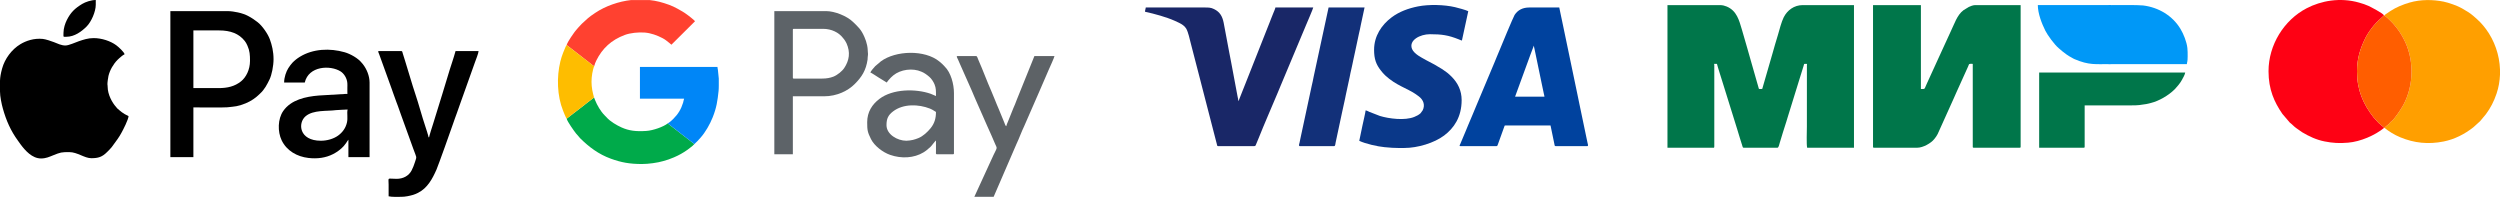 <svg width="369" height="30" viewBox="0 0 369 30" fill="none" xmlns="http://www.w3.org/2000/svg">
<path fill-rule="evenodd" clip-rule="evenodd" d="M246.118 21.801H252.991C253.011 21.713 253.03 21.711 253.03 21.606V9.618C253.03 9.513 253.011 9.51 252.991 9.423H253.42C253.532 9.904 254.179 11.864 254.373 12.531L256.432 19.141C256.472 19.262 256.504 19.399 256.549 19.531C256.63 19.77 256.714 20.048 256.786 20.309L257.215 21.677C257.243 21.738 257.251 21.801 257.364 21.801H262.362C262.527 21.801 262.639 21.265 262.683 21.106C262.946 20.156 263.357 18.952 263.656 17.979C263.735 17.72 263.818 17.475 263.893 17.201L265.712 11.328C265.749 11.188 265.793 11.07 265.833 10.941L266.194 9.779C266.212 9.721 266.238 9.616 266.255 9.567C266.31 9.403 266.235 9.423 266.618 9.423C266.764 9.423 266.709 9.49 266.699 9.654L266.696 18.677C266.696 19.369 266.618 21.298 266.735 21.801H273.647V0.754H266.072C264.819 0.754 263.8 1.507 263.272 2.563C262.945 3.218 262.631 4.42 262.424 5.15C262.208 5.909 261.814 7.119 261.636 7.838L260.155 12.956C260.102 13.163 260.17 13.132 259.707 13.132C259.588 13.132 259.611 13.088 259.577 12.988C259.561 12.939 259.535 12.835 259.516 12.776L258.882 10.56C258.557 9.522 258.202 8.078 257.877 7.036L257.105 4.372C256.698 3.012 256.355 1.586 254.855 0.96C254.586 0.848 254.255 0.754 253.889 0.754H246.118V21.801Z" fill="#00764A"/>
<path fill-rule="evenodd" clip-rule="evenodd" d="M276.458 21.684C276.458 21.774 276.485 21.801 276.575 21.801H283.018C283.816 21.801 285.016 21.146 285.495 20.529C285.703 20.261 285.839 20.106 285.999 19.784L288.341 14.59C288.417 14.441 288.468 14.314 288.534 14.158C288.606 13.991 288.659 13.885 288.724 13.724L290.487 9.825C290.686 9.362 290.555 9.423 291.179 9.423V21.684C291.179 21.774 291.206 21.801 291.296 21.801H298.129C298.219 21.801 298.246 21.774 298.246 21.684V0.754H291.53C291.229 0.754 290.8 0.925 290.593 1.027L289.817 1.502C288.849 2.22 288.457 3.571 287.937 4.62L285.972 8.902C285.897 9.058 285.852 9.176 285.777 9.331L284.405 12.333C283.981 13.247 284.192 13.132 283.526 13.132V0.754H276.458V21.684Z" fill="#00764A"/>
<path fill-rule="evenodd" clip-rule="evenodd" d="M9.645 6.716C9.068 6.716 8.459 6.423 7.955 6.219C7.577 6.067 6.722 5.786 6.32 5.745C4.999 5.613 3.837 6.024 3.008 6.523C1.718 7.299 0.704 8.685 0.312 10.113C0.096 10.899 0.022 11.392 0 11.912V13.51C0 14.223 0.234 15.353 0.421 16.018C0.921 17.796 1.576 19.291 2.639 20.751L3.046 21.32C3.703 22.199 4.735 23.389 6.052 23.389C6.789 23.389 7.283 23.147 7.821 22.932C8.964 22.474 9.058 22.452 10.23 22.452C11.416 22.452 12.474 23.35 13.471 23.35C14.497 23.35 15.074 23.175 15.804 22.442C16.058 22.188 16.256 22 16.487 21.719L17.374 20.497C17.473 20.343 17.556 20.233 17.652 20.073C17.74 19.924 17.817 19.795 17.911 19.629C18.204 19.104 18.933 17.673 18.977 17.142C18.774 17.034 18.581 16.947 18.389 16.832C18.189 16.712 17.768 16.424 17.6 16.254C17.492 16.144 17.458 16.131 17.348 16.038C17.238 15.945 17.229 15.889 17.132 15.785C16.546 15.154 15.9 13.93 15.892 12.847C15.89 12.648 15.871 12.588 15.857 12.449C15.838 12.259 15.96 11.409 16.009 11.206C16.218 10.341 16.732 9.456 17.346 8.834C17.433 8.746 17.486 8.686 17.588 8.607C17.857 8.398 18.002 8.211 18.391 8.005C18.302 7.67 17.526 6.948 17.148 6.671C16.321 6.064 15.029 5.623 13.823 5.623C12.97 5.623 12.315 5.86 11.66 6.076C11.109 6.258 10.174 6.716 9.645 6.716Z" fill="black"/>
<path fill-rule="evenodd" clip-rule="evenodd" d="M351.901 18.872C351.778 18.707 351.247 18.317 351.072 18.136L350.347 17.338C348.811 15.373 347.892 13.309 347.893 10.556C347.894 8.569 348.38 7.162 349.119 5.63C349.427 4.992 349.98 4.232 350.356 3.781C350.587 3.503 350.853 3.231 351.097 3L351.879 2.277C351.764 1.962 349.817 0.974 349.593 0.872C349.152 0.673 348.719 0.533 348.205 0.386C345.407 -0.413 342.598 0.107 340.456 1.223C337.122 2.958 334.833 6.62 334.834 10.516C334.834 13.211 335.694 15.097 336.887 16.819L337.966 18.083C338.068 18.182 338.122 18.204 338.222 18.296C338.399 18.46 338.521 18.582 338.711 18.743C338.8 18.819 338.89 18.874 338.978 18.945L339.805 19.524C340.832 20.133 341.891 20.634 343.102 20.874C344.353 21.122 345.299 21.167 346.586 21.058C348.377 20.907 350.521 19.999 351.901 18.872Z" fill="#FE0114"/>
<path fill-rule="evenodd" clip-rule="evenodd" d="M351.936 2.297C352.229 2.484 352.514 2.776 352.764 3.012C353.263 3.485 353.767 4.103 354.166 4.695C354.365 4.991 354.543 5.307 354.731 5.652C356.358 8.627 356.333 12.551 354.717 15.523C354.425 16.057 353.518 17.426 353.111 17.783C352.944 17.929 352.854 17.998 352.729 18.142C352.641 18.244 352.645 18.261 352.543 18.346C352.46 18.416 352.405 18.446 352.326 18.521C352.179 18.661 352.045 18.736 351.945 18.872C352.634 19.414 353.382 19.889 354.262 20.256C356.349 21.125 358.421 21.331 360.667 20.887C362.29 20.566 363.794 19.794 365.079 18.778L366.062 17.887L366.914 16.864C367.606 15.941 368.111 14.955 368.498 13.802C368.801 12.896 368.965 11.956 369 11.012V10.249C368.922 8.106 368.189 5.991 366.92 4.279C366.782 4.094 366.65 3.932 366.507 3.755L366.062 3.263C365.511 2.715 365.57 2.8 365.085 2.366C364.578 1.911 363.983 1.588 363.4 1.24C362.769 0.863 361.389 0.384 360.687 0.243C359.084 -0.079 357.312 -0.101 355.659 0.378C355.395 0.454 355.189 0.516 354.948 0.603C353.793 1.021 353.137 1.388 352.187 2.06C352.071 2.142 351.998 2.176 351.936 2.297Z" fill="#FF9F00"/>
<path fill-rule="evenodd" clip-rule="evenodd" d="M226.399 6.729C226.403 6.894 226.454 7.018 226.487 7.187L227.366 11.425C227.429 11.744 227.501 12.061 227.561 12.362C227.623 12.673 227.69 13.008 227.758 13.296C227.799 13.47 227.823 13.594 227.86 13.78C227.894 13.949 227.949 14.119 227.961 14.265H223.627L225.696 8.603C225.758 8.449 225.805 8.316 225.862 8.144L226.399 6.729ZM215.544 21.567H220.894C221.021 21.567 221.065 21.388 221.104 21.27L222.045 18.657C222.085 18.569 222.068 18.521 222.182 18.521H228.859L229.422 21.239C229.449 21.389 229.449 21.567 229.601 21.567H234.287C234.488 21.567 234.346 21.219 234.31 21.036C234.263 20.8 234.216 20.611 234.173 20.392C234.089 19.968 234 19.504 233.904 19.099L233.1 15.256C232.997 14.807 232.929 14.411 232.833 13.962L230.554 3.043C230.5 2.81 230.457 2.637 230.416 2.4L230.148 1.106C228.677 1.106 227.206 1.109 225.736 1.106C224.748 1.104 224.033 1.478 223.555 2.206C223.371 2.486 221.502 6.981 221.245 7.627C221.139 7.893 221.037 8.129 220.922 8.397C220.861 8.537 220.828 8.648 220.763 8.785C220.689 8.944 220.662 9.037 220.593 9.2C219.718 11.282 218.856 13.326 217.982 15.414L217.339 16.958C217.112 17.472 216.904 18.009 216.678 18.522C216.565 18.778 216.468 19.032 216.359 19.297L215.55 21.221C215.497 21.349 215.329 21.567 215.544 21.567Z" fill="#00429E"/>
<path fill-rule="evenodd" clip-rule="evenodd" d="M169 1.731C169.788 1.914 170.489 2.072 171.27 2.311C171.993 2.533 172.716 2.766 173.399 3.072C173.638 3.179 173.821 3.263 174.037 3.37C174.441 3.57 174.862 3.833 175.09 4.231C175.378 4.732 175.622 5.841 175.771 6.44C176.029 7.478 176.301 8.448 176.558 9.48L177.144 11.743C177.223 12.02 177.263 12.248 177.343 12.521L179.5 20.867C179.533 21.025 179.558 21.076 179.597 21.239C179.632 21.382 179.635 21.567 179.777 21.567H185.126C185.357 21.567 185.328 21.438 185.504 21.046C185.601 20.828 185.68 20.635 185.768 20.412C186.601 18.316 187.707 15.8 188.585 13.702L188.997 12.708C189.17 12.287 189.37 11.842 189.539 11.414L192.769 3.711C192.853 3.516 193.821 1.265 193.834 1.106H188.25C188.237 1.264 188.002 1.785 187.932 1.959C187.82 2.238 187.71 2.548 187.587 2.825C187.528 2.958 187.482 3.105 187.425 3.248C187.367 3.39 187.31 3.534 187.246 3.694L183.827 12.34C183.707 12.638 183.588 12.911 183.482 13.206L182.885 14.717C182.872 14.751 182.854 14.795 182.839 14.828C182.834 14.838 182.817 14.87 182.812 14.879L182.784 14.929C182.779 14.719 182.699 14.409 182.657 14.197L181.707 9.133C181.615 8.642 181.506 8.15 181.428 7.694L180.613 3.354C180.425 2.412 180.062 1.767 179.192 1.34C178.708 1.102 178.412 1.106 177.708 1.106H169.117C169.099 1.326 169.005 1.515 169 1.731Z" fill="#192767"/>
<path fill-rule="evenodd" clip-rule="evenodd" d="M202.815 7.354C202.815 8.715 203.113 9.526 203.835 10.433C203.978 10.613 204.105 10.773 204.269 10.936C204.355 11.021 204.416 11.09 204.503 11.171C206.011 12.566 207.676 13.04 208.868 13.835C209.06 13.963 209.234 14.089 209.415 14.225C210.102 14.745 210.375 15.502 209.988 16.284L209.676 16.714C209.403 16.962 209.084 17.122 208.739 17.261C207.344 17.823 205.013 17.523 203.674 17.115L202.098 16.504C201.954 16.434 201.735 16.309 201.565 16.296C201.56 16.517 201.154 18.259 201.1 18.524L200.628 20.786C201.527 21.217 203.324 21.625 204.341 21.72C205.4 21.817 205.696 21.837 206.332 21.84H207.305C209.219 21.84 211.676 21.115 213.157 20C214.609 18.907 215.739 17.267 215.739 14.773C215.739 13.37 215.173 12.234 214.246 11.307C213.772 10.833 213.441 10.587 212.881 10.212L211.705 9.514C211.17 9.249 209.75 8.488 209.32 8.19C208.989 7.96 208.563 7.606 208.413 7.222C207.901 5.92 209.629 5.05 211.054 5.05C212.8 5.05 213.76 5.187 215.327 5.814C215.474 5.873 215.64 5.955 215.778 5.987L216.481 2.746C216.567 2.387 216.632 2.01 216.716 1.653C216.389 1.48 215.199 1.16 214.771 1.059C213.175 0.68 210.881 0.631 209.293 0.946C207.873 1.228 206.521 1.723 205.403 2.562C203.926 3.671 202.815 5.31 202.815 7.354Z" fill="#0A3889"/>
<path fill-rule="evenodd" clip-rule="evenodd" d="M32.253 13.003H28.544V4.49H32.331C34.017 4.49 35.268 4.957 36.124 6.046C36.291 6.258 36.404 6.476 36.523 6.741C36.866 7.504 36.9 8.118 36.9 8.981C36.9 10.291 36.318 11.408 35.584 12C34.637 12.764 33.56 13.003 32.253 13.003ZM25.146 23.194H28.544V15.853C29.465 15.853 33.057 15.891 33.556 15.836C34.624 15.717 35.119 15.727 36.259 15.251C37.056 14.918 37.723 14.467 38.32 13.876C38.362 13.835 38.341 13.854 38.379 13.819C39.047 13.213 39.414 12.48 39.789 11.714C40.107 11.064 40.375 9.727 40.375 8.746C40.375 7.599 40.136 6.648 39.833 5.813C39.533 4.986 38.701 3.796 38.032 3.28C37.117 2.573 36.282 2.075 35.108 1.831C34.633 1.733 34.121 1.64 33.541 1.64H25.146V23.194Z" fill="black"/>
<path fill-rule="evenodd" clip-rule="evenodd" d="M300.98 21.801H307.579C307.669 21.801 307.696 21.774 307.696 21.684V15.553H314.646C315.637 15.553 315.928 15.499 316.794 15.358C317.052 15.316 317.224 15.259 317.458 15.202C318.654 14.912 320.076 14.088 320.982 13.182C321.066 13.097 321.099 13.065 321.167 12.976L321.548 12.537C321.737 12.325 321.891 12.063 322.038 11.817C322.181 11.579 322.512 10.978 322.534 10.711H300.98V21.801Z" fill="#00764A"/>
<path fill-rule="evenodd" clip-rule="evenodd" d="M47.364 20.773C44.122 20.773 43.932 18.146 45.111 17.153C46.253 16.19 48.254 16.438 49.601 16.254L50.448 16.204C50.765 16.205 50.963 16.166 51.308 16.166C51.171 16.752 51.38 17.386 51.2 18.127C51.006 18.922 50.544 19.554 49.892 20.021C49.23 20.496 48.271 20.773 47.364 20.773ZM41.937 12.183H44.982C45.556 9.721 48.745 9.588 50.262 10.534C50.763 10.847 51.212 11.522 51.267 12.262C51.3 12.698 51.244 13.19 51.272 13.631C51.295 13.976 51.314 13.83 50.924 13.868L47.054 14.098C45.106 14.258 42.959 14.72 41.804 16.384C40.992 17.553 40.959 19.432 41.572 20.709C42.315 22.256 43.845 23.121 45.526 23.314C46.825 23.464 48.061 23.309 49.174 22.739C49.732 22.454 50.332 22.017 50.732 21.564C50.795 21.492 50.791 21.481 50.852 21.41L51.09 21.102C51.211 20.936 51.345 20.676 51.425 20.617V23.194H54.549V12.183C54.549 11.219 54.132 10.197 53.557 9.465C53.49 9.381 53.461 9.362 53.394 9.277C52.869 8.604 51.735 7.958 50.862 7.709C48.691 7.089 46.21 7.186 44.263 8.379C43.84 8.638 43.482 8.924 43.137 9.283C43.034 9.389 42.929 9.532 42.84 9.65C42.738 9.785 42.646 9.918 42.553 10.066C42.246 10.556 41.937 11.395 41.937 12.183Z" fill="black"/>
<path fill-rule="evenodd" clip-rule="evenodd" d="M121.359 11.597H117.142C117.052 11.597 117.025 11.57 117.025 11.48V4.373C117.025 4.283 117.052 4.256 117.142 4.256H121.476C122.748 4.256 123.804 4.809 124.388 5.561C124.474 5.672 124.53 5.719 124.6 5.817C124.709 5.968 124.873 6.228 124.951 6.404C125.533 7.712 125.368 8.895 124.608 10.043C124.299 10.51 123.563 11.104 122.994 11.319C122.515 11.499 122.01 11.597 121.359 11.597ZM114.291 22.765H117.025V14.213H121.632C123.563 14.213 125.183 13.379 126.152 12.407C127.215 11.341 127.813 10.394 128.054 8.803C128.076 8.656 128.07 8.589 128.074 8.433C128.082 8.098 128.153 8.2 128.093 7.674C128.052 7.324 128.102 7.258 127.987 6.686C127.894 6.223 127.769 5.884 127.596 5.477C127.101 4.32 126.642 3.955 125.899 3.231C124.987 2.343 123.171 1.64 121.945 1.64H114.291V22.765Z" fill="#5D6368"/>
<path fill-rule="evenodd" clip-rule="evenodd" d="M58.532 26.396C57.084 26.396 57.36 26.094 57.36 27.255C57.36 27.828 57.36 28.4 57.36 28.973C57.873 29.093 58.666 29.051 59.235 29.051C59.833 29.051 60.491 28.903 60.976 28.762C61.234 28.686 61.483 28.571 61.695 28.466C63.092 27.771 63.824 26.393 64.427 25.028C64.653 24.515 66.62 19.033 66.873 18.259C66.961 17.989 67.043 17.783 67.136 17.507C67.226 17.244 67.317 16.996 67.418 16.735L67.948 15.234C68.132 14.743 68.31 14.217 68.493 13.71L70.105 9.191C70.228 8.837 70.636 7.84 70.636 7.536H67.239L67.01 8.322C66.929 8.587 66.848 8.85 66.756 9.122C66.276 10.54 65.755 12.413 65.282 13.896L63.945 18.221C63.838 18.549 63.338 20.108 63.335 20.265H63.257C63.24 20.068 62.87 18.927 62.783 18.67C62.272 17.16 61.804 15.361 61.299 13.867C60.804 12.399 60.299 10.587 59.816 9.064L59.445 7.873C59.398 7.721 59.398 7.536 59.235 7.536H55.916C55.74 7.536 55.845 7.709 55.994 8.083L57.818 13.131C57.904 13.352 57.953 13.542 58.041 13.767C58.205 14.192 58.355 14.6 58.497 15.029C58.566 15.234 58.655 15.441 58.732 15.653C58.806 15.857 58.882 16.091 58.956 16.288C59.039 16.511 59.1 16.691 59.181 16.922L61.016 21.998C61.502 23.359 61.55 23.022 61.25 23.921C61.087 24.411 60.973 24.73 60.758 25.147C60.34 25.959 59.509 26.396 58.532 26.396Z" fill="black"/>
<path fill-rule="evenodd" clip-rule="evenodd" d="M133.776 20.773C132.47 20.773 130.847 19.85 130.847 18.469C130.847 17.511 131.096 16.994 131.823 16.438C133.315 15.298 135.574 15.36 137.268 16.031C137.711 16.207 138.045 16.489 138.149 16.517C138.149 17.444 137.947 18.198 137.357 18.926C136.903 19.485 136.244 20.103 135.567 20.378C135.27 20.498 135.07 20.567 134.745 20.649C134.508 20.708 134.05 20.773 133.776 20.773ZM128.465 10.699C128.612 10.733 129.474 11.317 129.678 11.439L130.886 12.183C130.975 12.05 131.059 11.926 131.17 11.802C131.435 11.506 131.554 11.369 131.856 11.122C132.927 10.249 134.698 10.004 136.003 10.581C136.281 10.703 136.364 10.745 136.611 10.909C136.82 11.048 136.973 11.177 137.161 11.335C137.47 11.593 137.779 12.059 137.943 12.467C138.168 13.026 138.149 13.42 138.149 14.174L137.383 13.847C135.118 13.057 131.764 13.116 129.815 14.587C128.732 15.404 127.997 16.528 127.997 18.04C127.997 19.212 128.049 19.507 128.556 20.526C129.063 21.544 130.304 22.481 131.379 22.858C133.027 23.435 134.893 23.358 136.337 22.475C136.529 22.357 136.66 22.251 136.839 22.118C136.95 22.035 136.973 22.009 137.065 21.915C137.172 21.806 137.209 21.792 137.318 21.7C137.492 21.553 137.991 20.84 138.149 20.734L138.149 22.335C138.147 22.521 138.092 22.765 138.266 22.765H140.687C140.777 22.765 140.804 22.737 140.804 22.647V13.745C140.804 12.396 140.345 10.712 139.448 9.83C139.056 9.445 139.225 9.549 138.666 9.089C136.488 7.292 132.185 7.456 130.021 9.053L129.177 9.771C129.026 9.936 128.516 10.509 128.465 10.699Z" fill="#5D6368"/>
<path fill-rule="evenodd" clip-rule="evenodd" d="M191.843 21.567H196.919C197.1 21.567 197.098 21.227 197.138 21.044L198.1 16.539C198.187 16.131 198.292 15.701 198.38 15.257C198.427 15.018 198.469 14.83 198.521 14.617C198.572 14.405 198.595 14.194 198.652 13.968L199.206 11.398C199.293 10.958 199.372 10.537 199.48 10.11C199.591 9.673 199.652 9.266 199.754 8.822C199.854 8.389 199.946 7.947 200.033 7.539L200.581 4.964C200.679 4.551 200.789 4.078 200.857 3.678L201.409 1.106H196.099L193.889 11.352C193.802 11.791 193.724 12.216 193.615 12.64L191.959 20.355C191.908 20.566 191.876 20.775 191.826 21.003C191.793 21.154 191.624 21.567 191.843 21.567Z" fill="#123079"/>
<path fill-rule="evenodd" clip-rule="evenodd" d="M351.901 18.872H351.945C352.045 18.736 352.179 18.661 352.326 18.521C352.405 18.446 352.46 18.416 352.543 18.346C352.645 18.261 352.641 18.244 352.729 18.142C352.854 17.998 352.944 17.929 353.111 17.783C353.518 17.426 354.425 16.057 354.716 15.522C356.333 12.551 356.358 8.627 354.731 5.652C354.543 5.307 354.365 4.991 354.166 4.694C353.767 4.103 353.263 3.485 352.764 3.012C352.514 2.775 352.229 2.484 351.936 2.297L351.879 2.277L351.097 3C350.853 3.23 350.587 3.503 350.356 3.781C349.98 4.231 349.426 4.992 349.119 5.63C348.38 7.162 347.894 8.569 347.893 10.556C347.892 13.309 348.811 15.373 350.347 17.338L351.072 18.136C351.247 18.317 351.778 18.707 351.901 18.872Z" fill="#FF5E00"/>
<path fill-rule="evenodd" clip-rule="evenodd" d="M143.811 29.051H146.661L150.019 21.281C150.403 20.49 150.805 19.364 151.151 18.664L152.836 14.805C153.015 14.372 153.213 13.95 153.406 13.5L154.527 10.911C154.619 10.679 154.703 10.476 154.809 10.256C154.928 10.009 155.629 8.436 155.642 8.278H152.675C152.583 8.469 152.504 8.704 152.418 8.92L150.083 14.706C149.923 15.158 149.735 15.595 149.552 16.01L148.781 17.934C148.71 18.113 148.551 18.442 148.536 18.626C148.39 18.587 148.342 18.356 148.217 18.046C148.13 17.829 148.035 17.607 147.944 17.382C147.771 16.953 147.583 16.504 147.409 16.082C147.317 15.86 147.232 15.68 147.141 15.452C147.047 15.214 146.956 15.025 146.871 14.784L146.323 13.458C145.682 12.021 145.067 10.316 144.422 8.877C144.309 8.625 144.235 8.278 144.084 8.278H141.312C141.094 8.278 141.303 8.535 141.435 8.858C141.52 9.069 141.621 9.276 141.719 9.511L143.459 13.433C143.655 13.868 143.813 14.306 144.019 14.747L145.75 18.678C146.163 19.532 146.51 20.415 146.896 21.28C147.198 21.957 147.216 21.697 146.636 22.895C146.572 23.027 146.549 23.072 146.489 23.217L143.811 29.051Z" fill="#5D6266"/>
<path fill-rule="evenodd" clip-rule="evenodd" d="M311.226 9.462H322.781C322.809 9.123 322.899 9.143 322.898 8.33C322.898 7.877 322.902 7.486 322.857 7.083C322.756 6.183 322.307 5.043 321.842 4.271C320.672 2.327 318.633 1.093 316.327 0.805C315.55 0.708 312.262 0.755 311.226 0.755V9.462Z" fill="#0098F7"/>
<path fill-rule="evenodd" clip-rule="evenodd" d="M83.639 6.647L87.176 9.388C87.346 9.519 87.501 9.657 87.7 9.781C87.745 9.543 87.914 9.139 88.012 8.941C88.911 7.118 90.256 5.896 92.202 5.165C93.036 4.852 94.229 4.736 95.156 4.805C96.079 4.874 97.011 5.226 97.775 5.622C98.181 5.833 98.448 6.059 98.784 6.331C98.895 6.421 99.002 6.532 99.102 6.599L102.587 3.133C102.486 2.988 101.772 2.422 101.629 2.315C100.693 1.617 100.779 1.752 99.977 1.272C99.667 1.086 99.093 0.832 98.746 0.707C97.756 0.351 96.924 0.119 95.856 0.005L93.172 0.005C91.335 0.203 89.359 0.894 87.872 1.89C86.822 2.592 86.721 2.731 85.889 3.499C85.883 3.505 85.875 3.513 85.869 3.518L85.68 3.72C85.328 4.074 85.328 4.113 85.035 4.441C84.893 4.6 84.768 4.773 84.647 4.951C84.519 5.138 84.41 5.287 84.279 5.482C84.126 5.711 83.692 6.394 83.639 6.647Z" fill="#FF4130"/>
<path fill-rule="evenodd" clip-rule="evenodd" d="M83.639 17.516C83.733 17.937 84.716 19.313 85.022 19.703C85.15 19.865 85.29 20.003 85.424 20.16C85.509 20.261 85.521 20.294 85.62 20.393C86.941 21.707 88.364 22.771 90.165 23.424C91.706 23.982 92.932 24.205 94.729 24.209C95.721 24.212 97.093 24.013 97.857 23.785C98.604 23.561 98.765 23.531 99.481 23.222C100.237 22.896 100.801 22.58 101.483 22.101C101.659 21.977 101.824 21.841 101.991 21.71C102.17 21.571 102.313 21.457 102.475 21.281C102.396 21.147 102.413 21.206 102.219 21.053L98.555 18.217C97.944 18.706 96.419 19.26 95.391 19.327C93.846 19.428 92.839 19.301 91.735 18.807C91.052 18.502 90.037 17.918 89.523 17.31C89.436 17.207 89.348 17.13 89.252 17.034C88.651 16.437 88.139 15.542 87.823 14.754C87.773 14.63 87.726 14.479 87.674 14.369C87.63 14.435 87.667 14.385 87.614 14.436C87.611 14.44 87.559 14.485 87.55 14.493L86.667 15.172C86.316 15.439 86.015 15.695 85.659 15.959C84.975 16.466 84.305 17.015 83.639 17.516Z" fill="#00AA4A"/>
<path fill-rule="evenodd" clip-rule="evenodd" d="M98.555 18.217L102.219 21.053C102.413 21.206 102.396 21.147 102.475 21.281C102.802 20.99 103.115 20.642 103.407 20.315C104.122 19.512 104.779 18.35 105.188 17.331C105.769 15.881 105.902 14.901 106.063 13.415C106.11 12.978 106.09 12.182 106.092 11.596L105.963 10.32C105.947 10.209 105.899 10.015 105.896 9.879H94.455V14.565H100.976C100.926 14.669 100.866 15.021 100.825 15.155C100.522 16.135 100.095 16.831 99.385 17.542C99.168 17.759 98.82 18.075 98.555 18.217Z" fill="#0086F7"/>
<path fill-rule="evenodd" clip-rule="evenodd" d="M311.601 9.459V0.751H300.782C300.782 1.973 301.367 3.485 301.888 4.526C302.216 5.183 303.218 6.573 303.868 7.115C304.391 7.552 304.412 7.608 305.038 8.053C305.152 8.134 305.284 8.226 305.416 8.3C305.56 8.379 305.649 8.43 305.792 8.51C305.942 8.594 306.029 8.656 306.198 8.728C308.348 9.643 309.258 9.459 311.601 9.459Z" fill="#0098F7"/>
<path fill-rule="evenodd" clip-rule="evenodd" d="M83.639 17.517C84.305 17.015 84.975 16.466 85.659 15.959C86.015 15.695 86.316 15.439 86.667 15.172L87.55 14.493C87.559 14.485 87.611 14.44 87.614 14.437C87.667 14.385 87.63 14.435 87.674 14.37C87.575 13.929 87.508 13.845 87.416 13.287C87.272 12.414 87.275 11.719 87.415 10.844C87.454 10.601 87.609 9.917 87.7 9.781C87.501 9.658 87.346 9.519 87.176 9.388L83.639 6.647C83.535 6.747 83.424 7.056 83.367 7.186C83.277 7.392 83.205 7.57 83.115 7.793C82.956 8.186 82.811 8.653 82.709 9.066C82.144 11.364 82.229 14.152 83.109 16.344C83.157 16.464 83.543 17.439 83.639 17.517Z" fill="#FEBD00"/>
<path fill-rule="evenodd" clip-rule="evenodd" d="M9.371 4.842C9.371 5.527 9.281 5.428 9.801 5.428C10.994 5.428 12.053 4.648 12.799 3.896C13.478 3.21 14.135 1.722 14.135 0.703V0C13.465 0 12.602 0.294 12.136 0.578C11.054 1.237 10.438 1.809 9.853 2.98C9.623 3.439 9.371 4.175 9.371 4.842Z" fill="black"/>
</svg>
